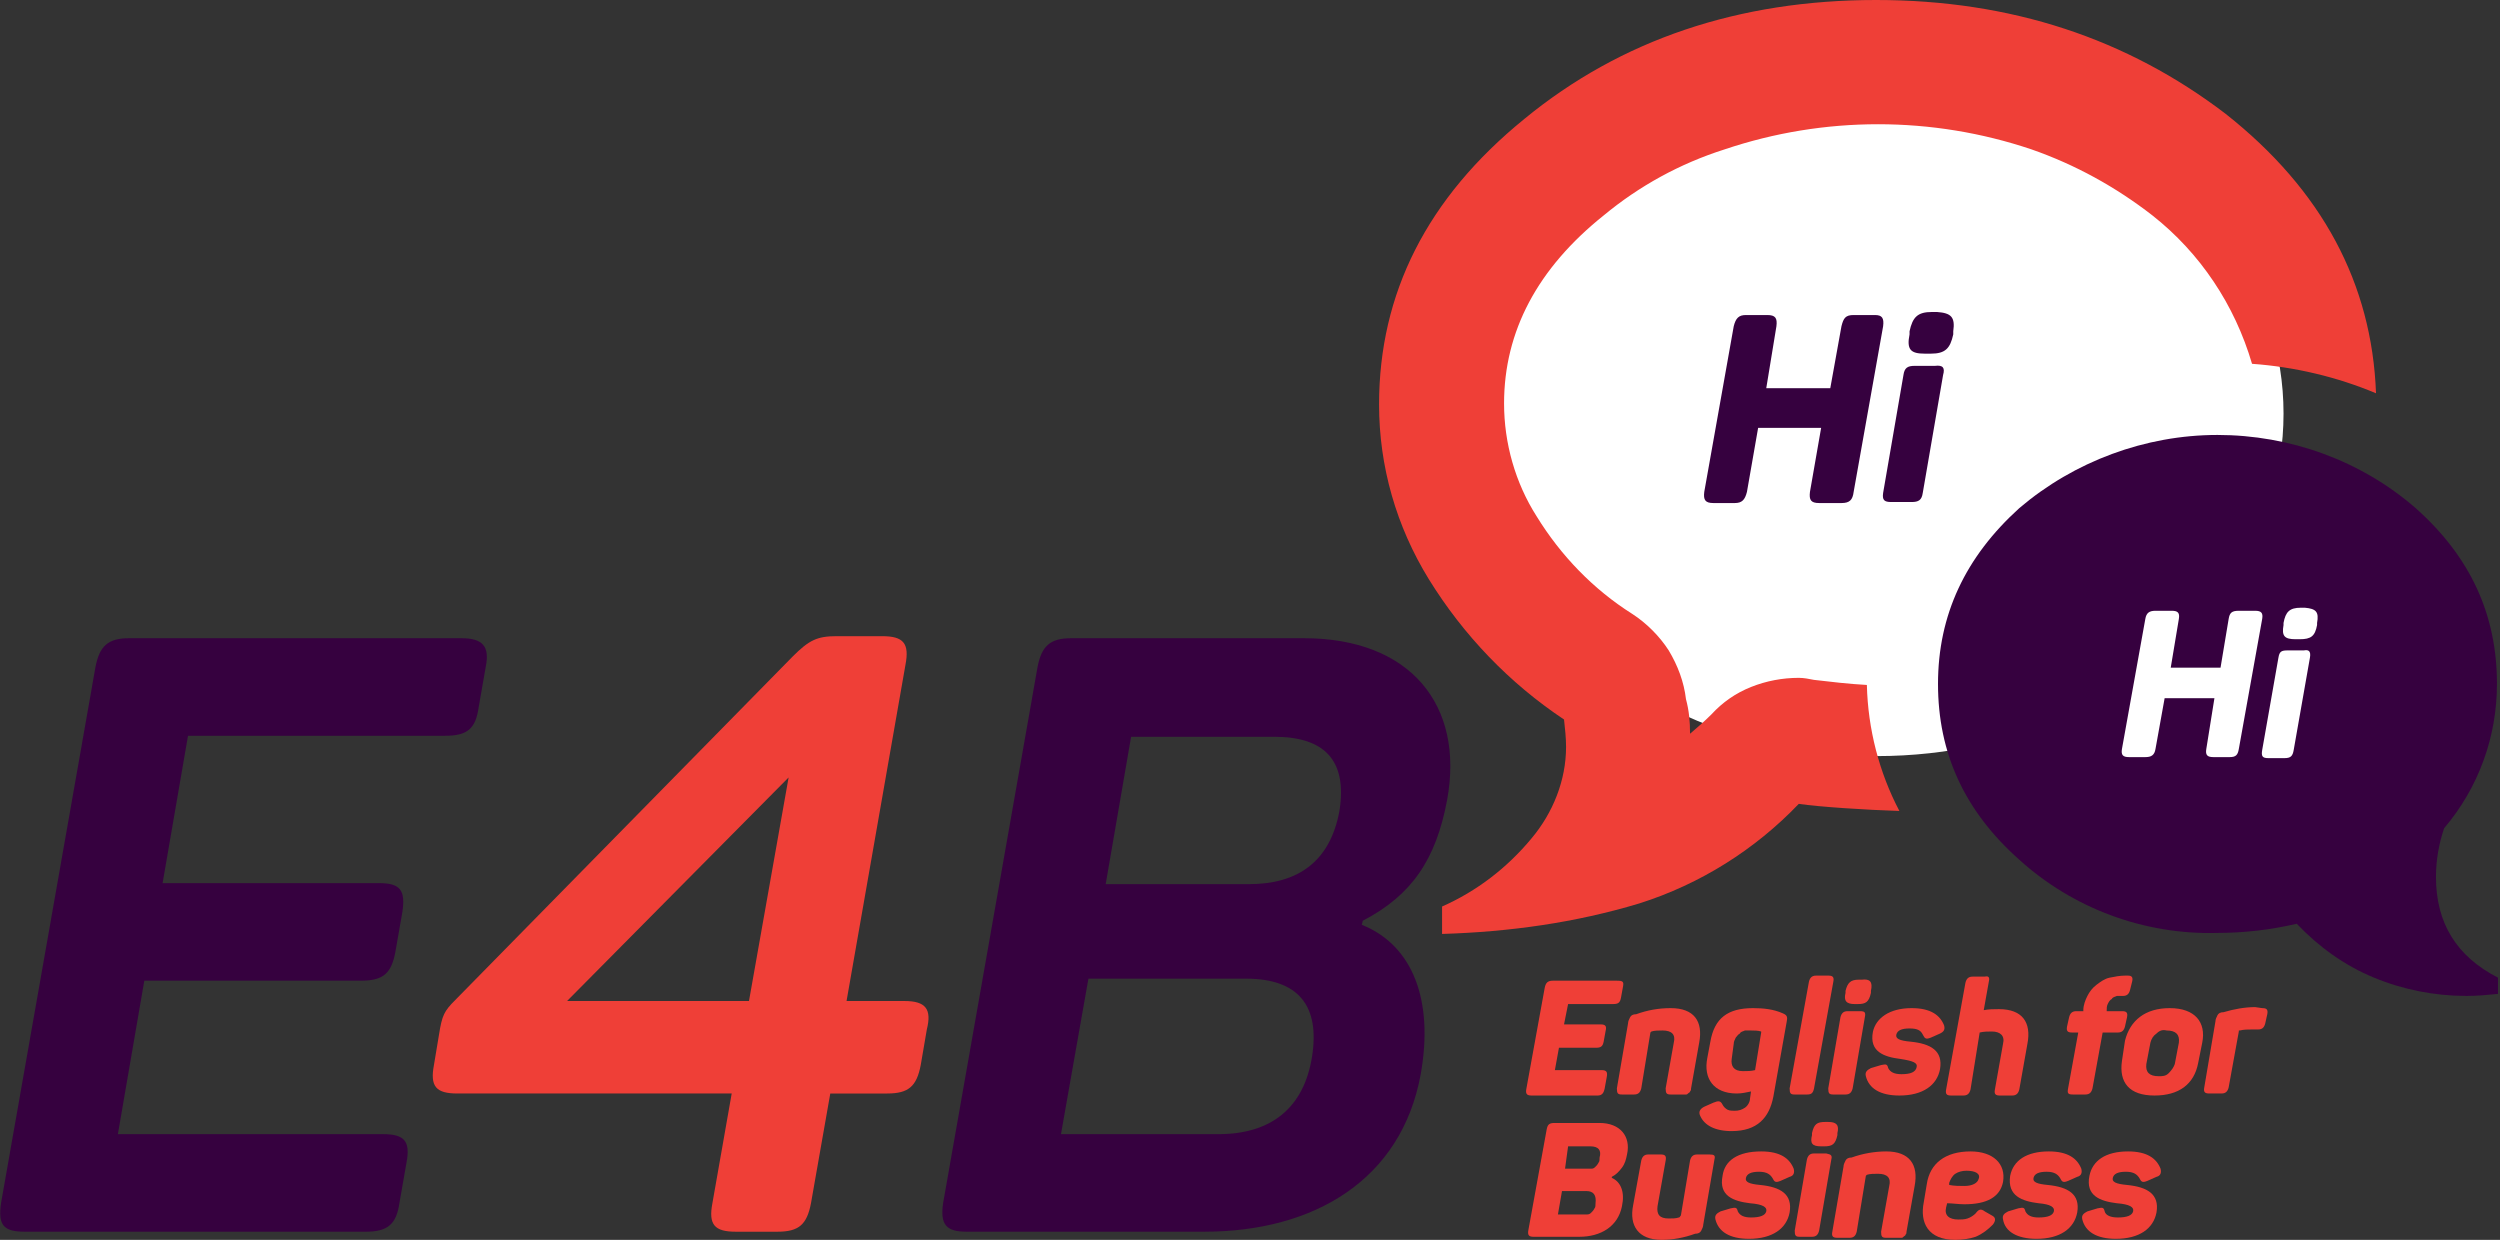 <svg xmlns="http://www.w3.org/2000/svg" xmlns:xlink="http://www.w3.org/1999/xlink" id="Layer_1" x="0px" y="0px" viewBox="0 0 246 122" style="enable-background:new 0 0 246 122;" xml:space="preserve"><rect x="0" y="0" width="246" height="122" fill="#333333" stroke="none"/> <style type="text/css"> .st0{clip-path:url(#SVGID_00000093146897705141779290000016612945275218811567_);} .st1{fill:#FFFFFF;} .st2{fill:#EF3F37;} .st3{fill:#36013F;} </style> <g> <g> <defs> <rect id="SVGID_1_" width="245.8" height="122"></rect> </defs> <clipPath id="SVGID_00000093864964929498087380000005950742187789359772_"> <use xlink:href="#SVGID_1_" style="overflow:visible;"></use> </clipPath> <g style="clip-path:url(#SVGID_00000093864964929498087380000005950742187789359772_);"> <ellipse class="st1" cx="184.7" cy="40.7" rx="40" ry="33.7"></ellipse> <path class="st2" d="M91.2,101.3l-0.6,3.5c-0.4,2.1-1.2,2.8-3.3,2.8h-5.6l-1.9,10.8c-0.4,2.1-1.2,2.8-3.3,2.8h-4.1 c-2.1,0-2.7-0.7-2.3-2.8l1.9-10.8H45c-2.1,0-2.7-0.7-2.3-2.8l0.5-3c0.3-1.9,0.5-2.3,1.6-3.4L78,64.6c1.6-1.6,2.4-2,4.3-2h4.5 c2.1,0,2.7,0.7,2.3,2.8l-5.8,33.1H89C91.1,98.5,91.7,99.3,91.2,101.3z M55.8,98.5h17.9l3.9-22L55.8,98.5z"></path> <path class="st3" d="M47.8,65.6l-0.7,4c-0.3,2.1-1.1,2.8-3.3,2.8H18.5L16,86.9h21.3c2.1,0,2.6,0.7,2.3,2.8l-0.7,4 c-0.4,2.1-1.2,2.8-3.4,2.8H14.2l-2.6,15.1h26.1c2.1,0,2.7,0.7,2.3,2.8l-0.7,4c-0.3,2.1-1.2,2.8-3.3,2.8H2.4 c-2.1,0-2.6-0.7-2.3-2.8l9.3-52.8c0.4-2,1.2-2.8,3.3-2.8h32.7C47.5,62.8,48.2,63.6,47.8,65.6z"></path> <path class="st3" d="M142.4,78.7c-1.1,5.9-3.5,9.4-8.3,11.9L134,91c5,2,7.1,7.4,5.8,14.7c-1.9,10.4-10.5,15.5-21.3,15.5H95.1 c-2,0-2.6-0.7-2.3-2.8l9.3-52.8c0.4-2,1.2-2.8,3.3-2.8h22.9C138.8,62.8,144.1,69.4,142.4,78.7z M122.6,96.3h-15.5l-2.7,15.3h15.5 c5.2,0,8.4-2.6,9.2-7.6C129.9,99,127.8,96.3,122.6,96.3z M125.4,72.5h-14.1L108.8,87h14.1c4.9,0,8-2.3,8.9-7.2 C132.6,74.8,130.3,72.5,125.4,72.5z"></path> <g> <path class="st2" d="M159.7,97.1l-0.2,1.1c-0.1,0.5-0.3,0.6-0.8,0.6h-4.4l-0.4,2h3.6c0.5,0,0.6,0.2,0.5,0.6l-0.2,1.1 c-0.1,0.5-0.3,0.6-0.8,0.6h-3.6l-0.4,2.2h4.6c0.5,0,0.6,0.2,0.5,0.7l-0.2,1.1c-0.1,0.5-0.3,0.7-0.7,0.7h-6.5 c-0.5,0-0.6-0.2-0.5-0.7l1.8-9.9c0.1-0.5,0.3-0.7,0.8-0.7h6.3C159.7,96.5,159.8,96.6,159.7,97.1z"></path> <path class="st2" d="M164.4,99.2c2.3,0,3.2,1.3,2.8,3.4l-0.8,4.5c0,0.1,0,0.2-0.1,0.3c0,0.1-0.1,0.1-0.2,0.2 c-0.1,0.1-0.1,0.1-0.2,0.1c-0.1,0-0.2,0-0.3,0h-1.2c-0.4,0-0.5-0.1-0.5-0.6l0.8-4.5c0.2-0.8-0.2-1.2-1.1-1.2 c-0.4,0-0.8,0-1.1,0.1c0,0,0,0-0.1,0.1l-0.9,5.5c-0.1,0.4-0.3,0.6-0.7,0.6h-1.2c-0.4,0-0.5-0.1-0.5-0.6l1.1-6.4 c0-0.2,0.1-0.4,0.2-0.6c0.1-0.2,0.3-0.3,0.6-0.3C162.1,99.4,163.2,99.2,164.4,99.2z"></path> <path class="st2" d="M172.5,99.2c1,0,2,0.1,2.9,0.5c0.5,0.2,0.5,0.4,0.4,0.9l-1.3,7.3c-0.4,2.1-1.6,3.4-4.1,3.4 c-1.7,0-2.7-0.6-3.1-1.5c-0.2-0.4,0-0.7,0.4-0.9l0.9-0.4c0.5-0.2,0.7-0.2,0.9,0.2c0.1,0.2,0.3,0.4,0.5,0.5s0.5,0.1,0.7,0.1 c0.4,0,0.7-0.1,1-0.3c0.3-0.2,0.5-0.6,0.5-0.9l0.1-0.7c-0.5,0.1-0.9,0.2-1.4,0.2c-2.3,0-3.3-1.5-2.9-3.5l0.3-1.6 C168.7,100.2,170,99.2,172.5,99.2z M172.3,101.4c-0.2,0-0.4,0-0.6,0c-0.2,0.1-0.4,0.1-0.5,0.3c-0.2,0.1-0.3,0.3-0.4,0.4 c-0.1,0.2-0.2,0.4-0.2,0.6l-0.2,1.5c-0.1,0.7,0.2,1.2,1.1,1.2c0.4,0,0.8,0,1.2-0.1l0.6-3.7v-0.1 C173,101.4,172.6,101.4,172.3,101.4z"></path> <path class="st2" d="M177.8,107.7h-1.2c-0.4,0-0.5-0.1-0.5-0.6l1.9-10.5c0.1-0.4,0.3-0.6,0.7-0.6h1.2c0.4,0,0.6,0.1,0.5,0.6 l-1.9,10.5C178.4,107.6,178.2,107.7,177.8,107.7z"></path> <path class="st2" d="M183.5,100.1l-1.2,7c-0.1,0.4-0.3,0.6-0.7,0.6h-1.2c-0.4,0-0.5-0.1-0.5-0.6l1.2-7c0.1-0.4,0.3-0.6,0.7-0.6 h1.2C183.5,99.5,183.6,99.6,183.5,100.1z M184.1,97.5v0.2c-0.2,0.9-0.5,1.1-1.3,1.1h-0.3c-0.8,0-1.1-0.3-0.9-1.1v-0.2 c0.2-0.8,0.5-1.1,1.3-1.1h0.3C184,96.3,184.3,96.6,184.1,97.5z"></path> <path class="st2" d="M188.1,99.2c1.9,0,2.8,0.7,3.2,1.7c0.1,0.4,0,0.6-0.4,0.8l-0.9,0.4c-0.5,0.2-0.6,0.1-0.8-0.3 s-0.5-0.6-1.3-0.6s-1.2,0.2-1.3,0.6s0.3,0.6,1.4,0.7c2,0.2,3.2,0.9,2.9,2.7c-0.3,1.6-1.7,2.6-4,2.6c-1.9,0-3-0.7-3.3-1.9 c-0.1-0.4,0.1-0.6,0.5-0.8l1-0.3c0.5-0.1,0.6-0.1,0.7,0.3c0.2,0.4,0.6,0.6,1.3,0.6c0.9,0,1.4-0.2,1.5-0.7 c0.1-0.4-0.3-0.6-1.6-0.8c-1.6-0.2-3.1-0.7-2.7-2.7C184.6,100.2,185.9,99.2,188.1,99.2z"></path> <path class="st2" d="M195.7,96.6l-0.5,2.8c0.5-0.1,1-0.1,1.5-0.1c2.3,0,3.2,1.3,2.8,3.4l-0.8,4.5c-0.1,0.4-0.3,0.6-0.7,0.6h-1.2 c-0.4,0-0.6-0.1-0.5-0.6l0.8-4.5c0.2-0.8-0.3-1.2-1.1-1.2c-0.4,0-0.8,0-1.2,0.1l-0.9,5.6c-0.1,0.4-0.3,0.6-0.7,0.6H192 c-0.4,0-0.6-0.1-0.5-0.6l1.9-10.5c0.1-0.4,0.3-0.6,0.7-0.6h1.2C195.7,96,195.8,96.2,195.7,96.6z"></path> <path class="st2" d="M209.8,96.6l-0.2,0.8c-0.1,0.4-0.3,0.6-0.7,0.6c-0.2,0-0.4,0-0.6,0c-0.2,0.1-0.4,0.1-0.5,0.3 c-0.2,0.1-0.3,0.3-0.4,0.5c-0.1,0.2-0.1,0.4-0.1,0.6v0.1h1.5c0.4,0,0.6,0.1,0.5,0.6l-0.2,0.9c-0.1,0.4-0.3,0.6-0.7,0.6h-1.5 l-1,5.5c-0.1,0.4-0.3,0.6-0.7,0.6H204c-0.5,0-0.6-0.1-0.5-0.6l1-5.5h-0.6c-0.4,0-0.6-0.1-0.5-0.6l0.2-0.9 c0.1-0.4,0.3-0.6,0.7-0.6h0.7v-0.1c0-0.5,0.2-1,0.4-1.4s0.5-0.8,0.9-1.1c0.4-0.3,0.8-0.6,1.3-0.7s1-0.2,1.5-0.2h0.3 C209.8,96,209.9,96.2,209.8,96.6z"></path> <path class="st2" d="M213.5,99.2c2.5,0,3.6,1.4,3.2,3.4l-0.4,2c-0.4,2.1-1.9,3.2-4.3,3.2c-2.5,0-3.5-1.3-3.2-3.4l0.3-2 C209.6,100.4,211.1,99.2,213.5,99.2z M213.2,101.4c-0.4-0.1-0.7,0-1,0.3c-0.3,0.2-0.5,0.5-0.6,0.9l-0.4,2.1 c-0.1,0.8,0.3,1.2,1.2,1.2c0.4,0,0.7,0,1-0.3s0.5-0.6,0.6-0.9l0.4-2.1C214.5,101.8,214.1,101.4,213.2,101.4L213.2,101.4z"></path> <path class="st2" d="M222.6,99.2c0.4,0,0.6,0.1,0.5,0.6l-0.2,0.9c-0.1,0.4-0.3,0.6-0.7,0.6h-0.6c-0.4,0-0.8,0-1.2,0.1 c0,0,0,0-0.1,0c0,0,0,0,0,0.1l-1,5.5c-0.1,0.4-0.3,0.6-0.7,0.6h-1.2c-0.4,0-0.6-0.1-0.5-0.6l1.1-6.5c0-0.2,0.1-0.4,0.2-0.6 c0.1-0.2,0.3-0.3,0.6-0.3c1-0.3,2.1-0.5,3.1-0.5L222.6,99.2z"></path> <path class="st2" d="M160.1,113.6c-0.1,0.5-0.2,0.9-0.5,1.3s-0.6,0.7-1,0.9v0.1c0.9,0.4,1.3,1.4,1,2.8c-0.4,2-2.1,3-4.2,3h-4.5 c-0.5,0-0.6-0.2-0.5-0.7l1.8-9.9c0.1-0.5,0.3-0.6,0.8-0.6h4.4C159.4,110.5,160.5,111.8,160.1,113.6z M156.1,117.2h-2.4l-0.4,2.3 h2.4c0.2,0,0.3,0,0.5,0s0.3-0.1,0.4-0.2c0.1-0.1,0.2-0.2,0.3-0.4c0.1-0.1,0.1-0.3,0.1-0.5C157.1,117.6,156.8,117.2,156.1,117.2 L156.1,117.2z M156.5,112.8h-2.2L154,115h2.1c0.2,0,0.3,0,0.5,0s0.3-0.1,0.4-0.2c0.1-0.1,0.2-0.2,0.3-0.4 c0.1-0.1,0.1-0.3,0.1-0.5C157.6,113.2,157.3,112.8,156.5,112.8L156.5,112.8z"></path> <path class="st2" d="M168.7,114.1l-1.1,6.4c0,0.2-0.1,0.4-0.2,0.6c-0.1,0.2-0.3,0.3-0.6,0.3c-1.1,0.4-2.2,0.6-3.3,0.6 c-2.3,0-3.2-1.4-2.8-3.4l0.8-4.4c0.1-0.4,0.3-0.6,0.7-0.6h1.2c0.4,0,0.6,0.1,0.5,0.6l-0.8,4.5c-0.1,0.8,0.2,1.2,1.1,1.2 c0.4,0,0.7,0,1-0.1c0.1,0,0.1-0.1,0.2-0.2l0.9-5.4c0.1-0.4,0.3-0.6,0.7-0.6h1.2C168.7,113.6,168.8,113.7,168.7,114.1z"></path> <path class="st2" d="M173.3,113.3c1.9,0,2.8,0.7,3.2,1.7c0.1,0.4,0,0.7-0.4,0.8l-0.9,0.4c-0.5,0.2-0.6,0.1-0.8-0.3 c-0.2-0.3-0.5-0.6-1.3-0.6s-1.2,0.2-1.3,0.6s0.3,0.6,1.4,0.7c2,0.2,3.2,0.9,2.9,2.7c-0.3,1.6-1.7,2.6-4,2.6 c-1.9,0-3-0.7-3.3-1.9c-0.1-0.4,0.1-0.6,0.5-0.8l1-0.3c0.5-0.1,0.6-0.1,0.7,0.3c0.2,0.4,0.6,0.6,1.3,0.6c0.9,0,1.4-0.2,1.5-0.6 s-0.3-0.7-1.6-0.8c-1.6-0.2-3.1-0.7-2.7-2.7C169.7,114.2,171,113.3,173.3,113.3z"></path> <path class="st2" d="M180.2,114.1l-1.2,7c-0.1,0.4-0.3,0.6-0.7,0.6h-1.2c-0.4,0-0.5-0.1-0.5-0.6l1.2-7c0.1-0.4,0.3-0.6,0.7-0.6 h1.2C180.2,113.6,180.3,113.7,180.2,114.1z M180.8,111.5v0.2c-0.2,0.9-0.5,1.1-1.3,1.1h-0.3c-0.9,0-1.1-0.3-0.9-1.1v-0.2 c0.2-0.9,0.5-1.1,1.3-1.1h0.3C180.7,110.4,181,110.7,180.8,111.5z"></path> <path class="st2" d="M185.6,113.3c2.3,0,3.2,1.3,2.8,3.4l-0.8,4.5c0,0.1,0,0.2-0.1,0.3c0,0.1-0.1,0.1-0.2,0.2 c-0.1,0.1-0.1,0.1-0.2,0.1c-0.1,0-0.2,0-0.3,0h-1.2c-0.4,0-0.5-0.1-0.5-0.6l0.8-4.5c0.2-0.8-0.2-1.2-1.1-1.2 c-0.4,0-0.8,0-1.1,0.1c0,0,0,0-0.1,0.1l-0.9,5.5c-0.1,0.4-0.3,0.6-0.7,0.6h-1.2c-0.4,0-0.6-0.1-0.5-0.6l1.1-6.4 c0-0.2,0.1-0.4,0.2-0.6c0.1-0.2,0.3-0.3,0.6-0.3C183.3,113.5,184.5,113.3,185.6,113.3z"></path> <path class="st2" d="M193.9,113.3c2.2,0,3.5,1.2,3.2,3c-0.3,1.5-1.6,2.2-3.8,2.2c-0.6,0-1.2-0.1-1.7-0.1l-0.1,0.4 c-0.2,0.8,0.3,1.2,1.2,1.2c0.3,0,0.6,0,0.9-0.1c0.3-0.1,0.6-0.3,0.8-0.5c0.3-0.4,0.5-0.5,0.9-0.2l0.7,0.4 c0.4,0.2,0.4,0.5,0.1,0.9c-0.5,0.5-1,0.9-1.7,1.2c-0.6,0.2-1.3,0.3-2,0.3c-2.7,0-3.5-1.7-3.1-3.7l0.3-1.8 C189.9,114.5,191.4,113.3,193.9,113.3z M193.5,115.2c-0.4,0-0.8,0.1-1.1,0.3c-0.3,0.2-0.5,0.6-0.6,0.9v0.2 c0.5,0.1,1,0.1,1.5,0.1c0.8,0,1.3-0.3,1.4-0.7C194.9,115.5,194.4,115.2,193.5,115.2L193.5,115.2z"></path> <path class="st2" d="M201.6,113.3c1.9,0,2.8,0.7,3.2,1.7c0.1,0.4,0,0.7-0.4,0.8l-0.9,0.4c-0.5,0.2-0.6,0.1-0.8-0.3 c-0.2-0.3-0.5-0.6-1.3-0.6s-1.2,0.2-1.3,0.6s0.3,0.6,1.4,0.7c2,0.2,3.2,0.9,2.9,2.7c-0.3,1.6-1.7,2.6-4,2.6 c-1.9,0-3.1-0.7-3.3-1.9c-0.1-0.4,0.1-0.6,0.5-0.8l1-0.3c0.5-0.1,0.6-0.1,0.7,0.3c0.2,0.4,0.6,0.6,1.3,0.6 c0.9,0,1.4-0.2,1.5-0.6s-0.3-0.7-1.5-0.8c-1.6-0.2-3.1-0.7-2.8-2.7C198.1,114.2,199.4,113.3,201.6,113.3z"></path> <path class="st2" d="M209.4,113.3c1.9,0,2.8,0.7,3.2,1.7c0.1,0.4,0,0.7-0.4,0.8l-0.9,0.4c-0.5,0.2-0.6,0.1-0.8-0.3 c-0.2-0.3-0.5-0.6-1.3-0.6s-1.2,0.2-1.3,0.6s0.3,0.6,1.4,0.7c2,0.2,3.2,0.9,2.9,2.7c-0.3,1.6-1.7,2.6-4,2.6 c-1.9,0-3-0.7-3.3-1.9c-0.1-0.4,0.1-0.6,0.5-0.8l1-0.3c0.5-0.1,0.6-0.1,0.7,0.3s0.6,0.6,1.3,0.6c0.9,0,1.4-0.2,1.5-0.6 s-0.3-0.7-1.6-0.8c-1.6-0.2-3.1-0.7-2.7-2.7C205.9,114.2,207.2,113.3,209.4,113.3z"></path> </g> <path class="st3" d="M185.3,32.1l-2.9,16.3c-0.1,0.8-0.4,1.1-1.2,1.1H179c-0.8,0-1-0.3-0.9-1.1l1.1-6.3H173l-1.1,6.3 c-0.2,0.8-0.5,1.1-1.2,1.1h-2.1c-0.8,0-1-0.3-0.9-1.1l2.9-16.3c0.2-0.8,0.5-1.1,1.2-1.1h2.1c0.8,0,1,0.3,0.9,1.1l-1,6.1h6.3 l1.1-6.1c0.2-0.8,0.4-1.1,1.2-1.1h2.1C185.2,31,185.4,31.3,185.3,32.1z"></path> <path class="st3" d="M191.2,36.9l-2,11.6c-0.1,0.7-0.4,0.9-1.1,0.9h-2c-0.7,0-0.9-0.2-0.8-0.9l2-11.6c0.1-0.7,0.4-0.9,1.1-0.9h2 C191.2,35.9,191.4,36.2,191.2,36.9z M192.2,32.6v0.3c-0.3,1.4-0.8,1.9-2.2,1.9h-0.6c-1.4,0-1.8-0.4-1.5-1.9v-0.3 c0.3-1.4,0.8-1.9,2.2-1.9h0.5C192,30.8,192.4,31.2,192.2,32.6L192.2,32.6z"></path> <path class="st3" d="M239.7,86.3c0,4.5,2,7.8,6.1,9.9v1.6c-1,0.1-2,0.2-3.1,0.2c-3.1,0-6.2-0.6-9.1-1.8c-2.9-1.2-5.4-3-7.6-5.3 c-2.6,0.6-5.2,0.9-7.8,0.9c-7.2,0.2-14.2-2.4-19.5-7.2c-5.4-4.8-8-10.5-8-17.3s2.7-12.5,8-17.3c5.4-4.6,12.4-7.2,19.5-7.2 s14.1,2.5,19.5,7.2c5.4,4.8,8,10.5,8,17.3c0,5.2-1.8,10.2-5.2,14.2C240,83,239.7,84.6,239.7,86.3z"></path> <path class="st1" d="M222.6,60.9l-2.3,12.8c-0.1,0.6-0.3,0.8-0.9,0.8h-1.6c-0.6,0-0.8-0.2-0.7-0.8l0.8-5H213l-0.9,5 c-0.1,0.6-0.4,0.8-1,0.8h-1.6c-0.6,0-0.8-0.2-0.7-0.8l2.3-12.8c0.1-0.6,0.4-0.8,1-0.8h1.6c0.6,0,0.8,0.2,0.7,0.8l-0.8,4.8h4.9 l0.8-4.8c0.1-0.6,0.3-0.8,1-0.8h1.6C222.5,60.1,222.7,60.3,222.6,60.9z"></path> <path class="st1" d="M227.3,64.7l-1.6,9.1c-0.1,0.6-0.3,0.8-0.9,0.8h-1.6c-0.6,0-0.7-0.2-0.6-0.8l1.6-9.1 c0.1-0.6,0.3-0.7,0.9-0.7h1.6C227.2,63.9,227.4,64.1,227.3,64.7z M228,61.3v0.2c-0.2,1.1-0.6,1.4-1.7,1.4h-0.4 c-1.1,0-1.4-0.3-1.2-1.4v-0.2c0.2-1.1,0.6-1.5,1.7-1.5h0.4C227.9,59.9,228.2,60.2,228,61.3z"></path> <path class="st2" d="M178.5,66.9c-0.5-0.1-1-0.2-1.5-0.2c-1.6,0-3.2,0.3-4.7,0.9s-2.8,1.5-3.9,2.7c-0.7,0.7-1.4,1.3-2.1,1.9 c0-1.2-0.1-2.3-0.4-3.4c-0.2-1.7-0.8-3.3-1.7-4.8c-0.9-1.4-2.2-2.7-3.6-3.6c-3.8-2.4-7-5.7-9.4-9.6c-2.1-3.3-3.2-7.2-3.2-11.1 c0-7.1,3.3-13.3,9.8-18.5c3.5-2.9,7.5-5.1,11.9-6.5c9.8-3.3,20.4-3.3,30.2,0c4.3,1.5,8.3,3.7,11.9,6.5c4.7,3.7,8.1,8.8,9.8,14.6 c4.2,0.3,8.4,1.3,12.2,2.9c-0.4-10.8-5.3-20-14.8-27.5C209.3,3.8,197.9,0,184.6,0c-13.5,0-25.1,3.9-34.6,11.7 c-9.6,7.8-14.3,17.2-14.3,28.1c0,6.1,1.7,12,4.9,17.2c3.4,5.5,7.9,10.2,13.3,13.8c0.1,0.9,0.2,1.8,0.2,2.7c0,3.3-1.3,6.5-3.4,9 c-2.4,2.9-5.4,5.2-8.8,6.7v2.7c6.6-0.2,13.1-1.1,19.4-3c6-1.9,11.4-5.3,15.7-9.8c2,0.3,6.7,0.6,9.9,0.7c-2-3.8-3.1-8.1-3.2-12.4 C181.9,67.3,180.2,67.1,178.5,66.9z"></path> </g> </g> </g> </svg>
